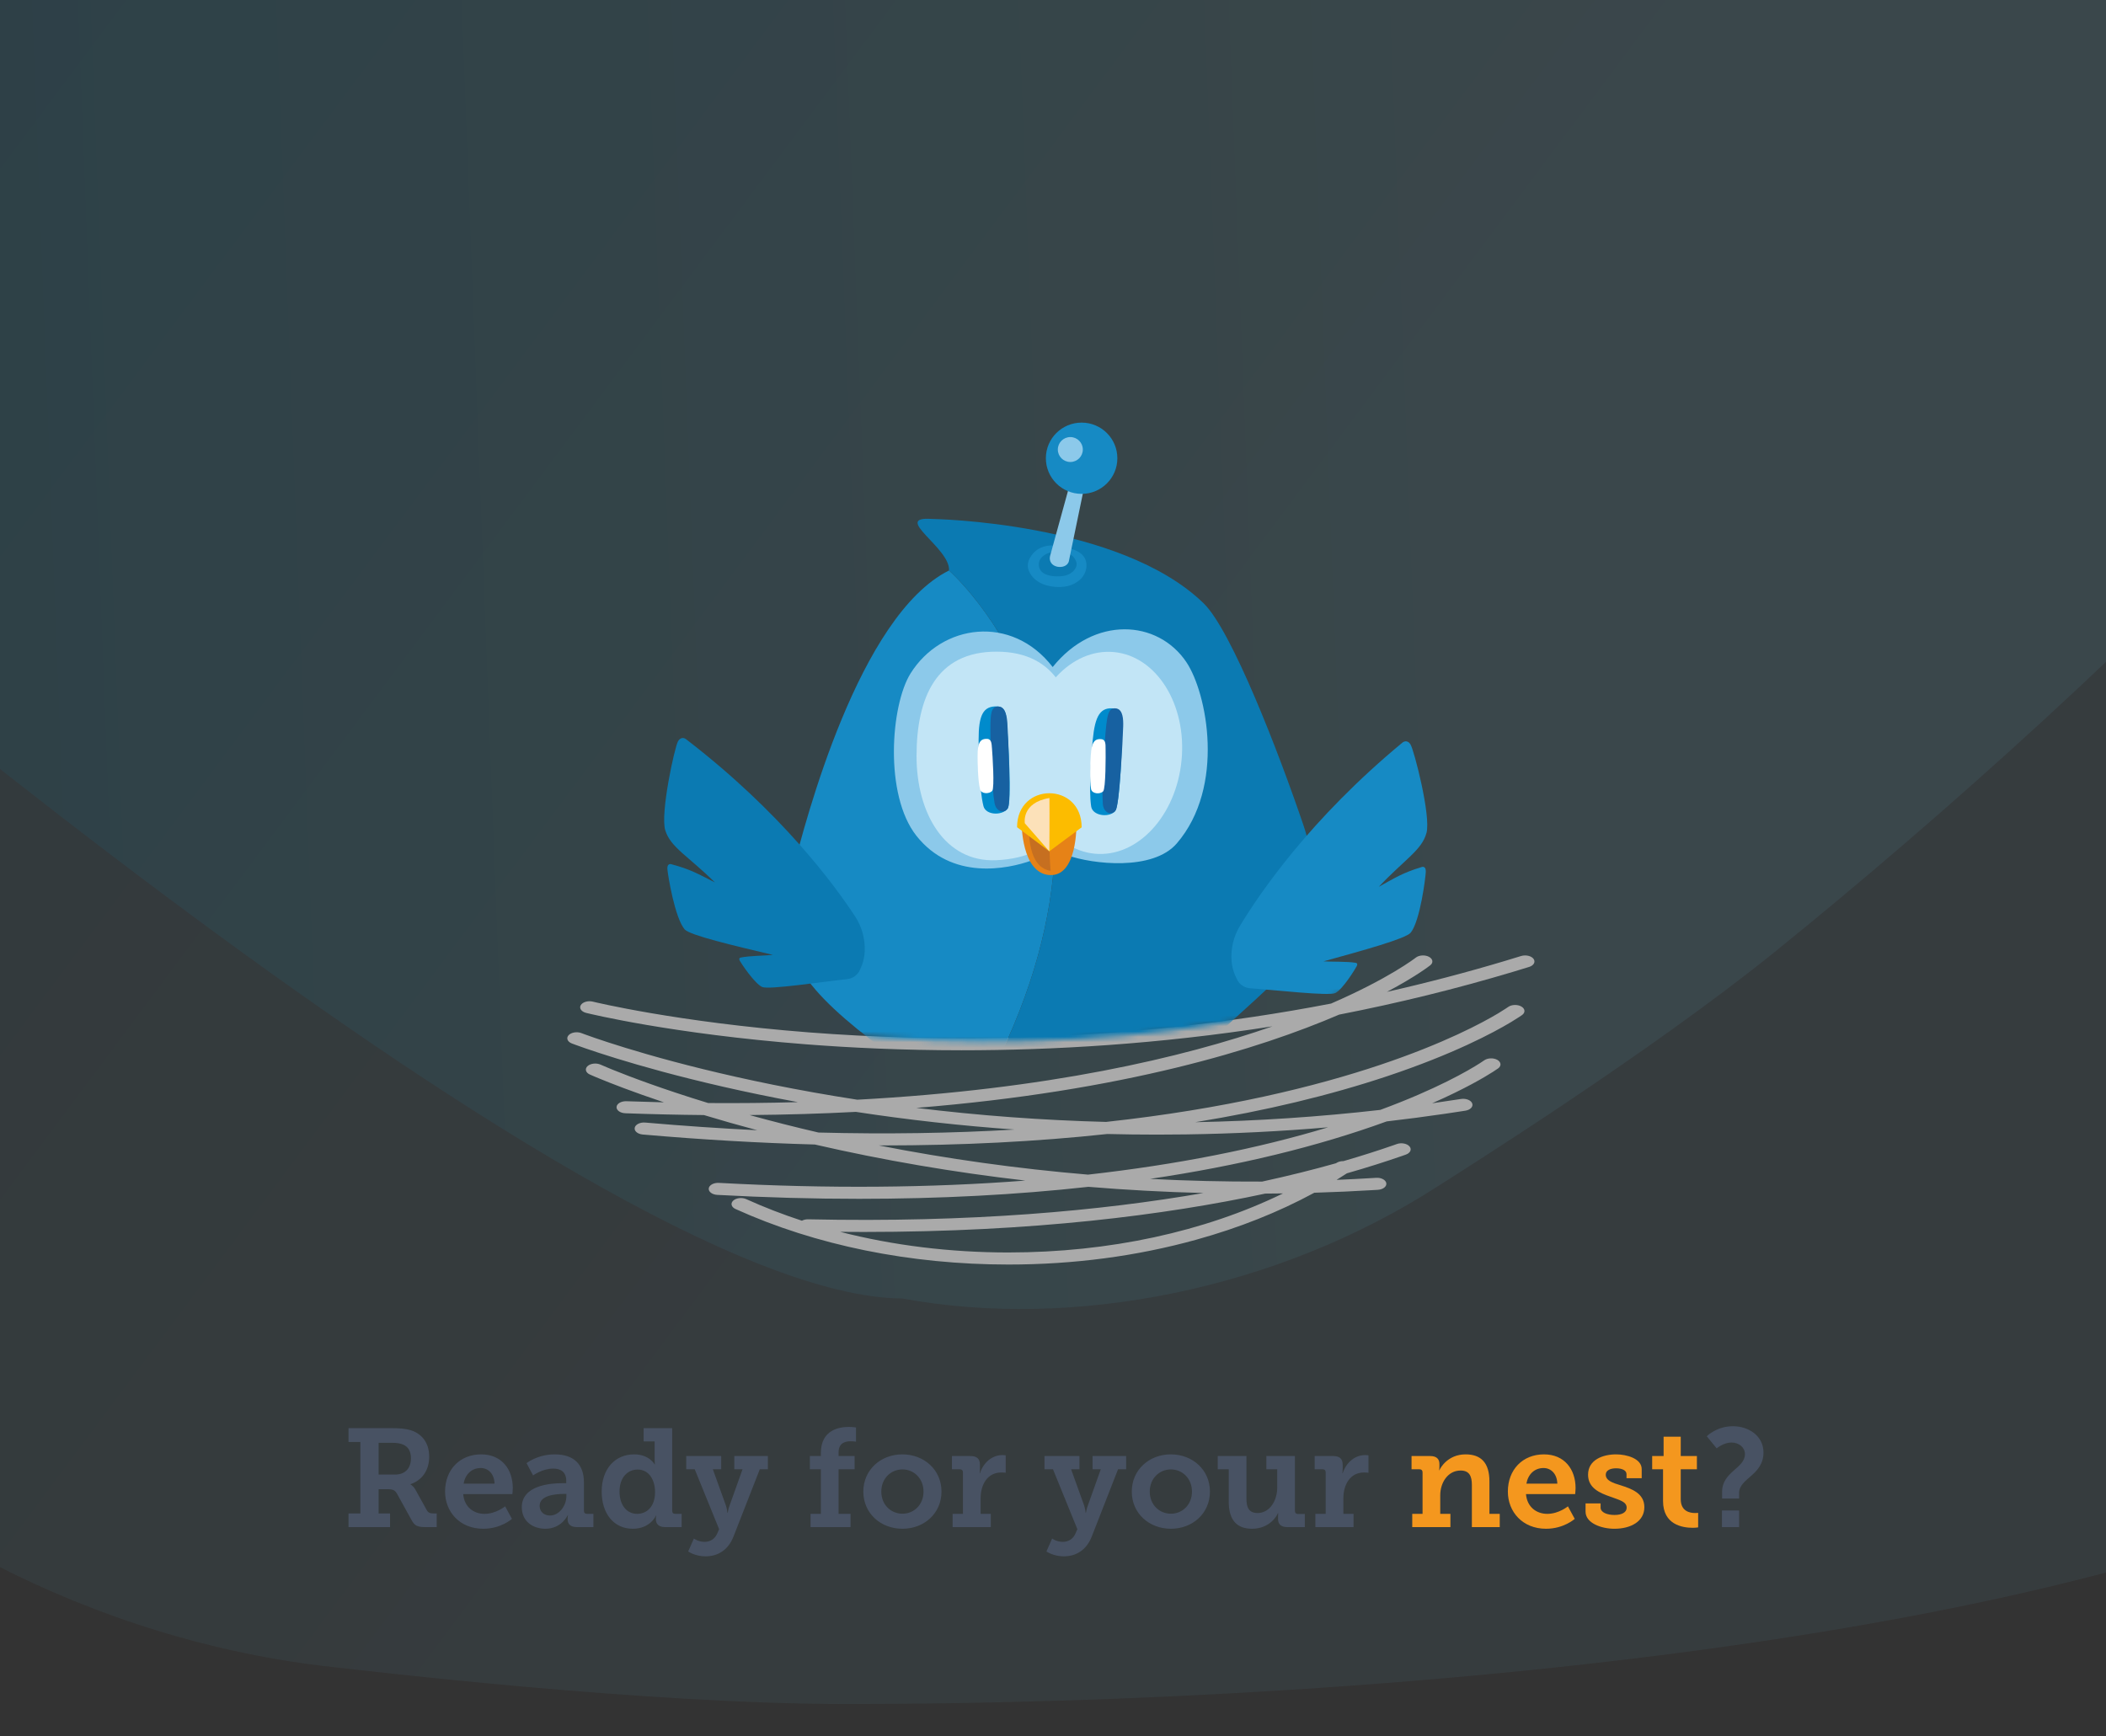 <svg width="393" height="324" viewBox="0 0 393 324" fill="none"
    xmlns="http://www.w3.org/2000/svg">
    <rect x="0" y="0" width="393" height="324" fill="#333333" stroke="none"/>
    <g clip-path="url(#clip0_2334_4406)">
        <path d="M-74.851 -294.569C10.122 -366.48 161.628 -484.275 217.791 -497.289C284.289 -512.701 362.091 -500.337 431.869 -479.735L453.679 -543.246C432.072 -557.04 422.997 -584.631 433.41 -608.486C444.92 -634.886 475.956 -646.721 502.735 -634.922C529.494 -623.135 541.845 -592.165 530.324 -565.745C520.709 -543.745 497.565 -531.858 474.605 -535.352L457.302 -471.741C552.429 -440.269 626.958 -397.214 626.958 -397.214C681.115 -369.848 581.387 -374.883 566.577 -345.377C647.636 -220.697 561.664 79.241 540.522 150.947C519.379 222.652 465.159 261.924 465.159 261.924C411.401 305.287 258.911 318.026 157.934 318.018C120.223 318.013 68.153 311.783 62.214 311.129C17.8 306.335 -25.049 283.733 -51.443 252.937C-108.369 206.363 -156.896 -65.881 -163.941 -107C-164.492 -110.197 -164.902 -113.447 -164.985 -116.691C-165.736 -142.269 -159.298 -167.724 -150.421 -190.243C-134.433 -230.775 -108.102 -266.391 -74.819 -294.577L-74.851 -294.569Z" fill="url(#paint0_linear_2334_4406)" fill-opacity="0.07"/>
        <path d="M-121.093 -86.182C-104.393 -173.545 -69.385 -322.836 -41.015 -359.127C-7.425 -402.098 47.137 -433.483 100.849 -455.719L82.511 -506.143C62.156 -503.866 42.661 -516.457 37.153 -536.512C31.049 -558.699 44.395 -581.64 66.963 -587.754C89.513 -593.866 112.742 -580.82 118.848 -558.614C123.92 -540.114 115.505 -521.104 99.481 -511.746L120.67 -463.522C195.596 -491.732 263.536 -502.399 263.536 -502.399C310.937 -512.587 246.428 -465.636 252.04 -439.861C365.028 -403.078 462.215 -173.494 485.082 -118.312C507.95 -63.13 493.973 -11.496 493.973 -11.496C482.337 42.45 393.963 126.942 331.202 177.644C307.762 196.578 272.271 218.853 268.252 221.43C238.241 240.753 200.261 248.223 168.392 242.338C109.625 241.979 -57.245 97.147 -82.272 75.129C-84.22 73.419 -86.106 71.605 -87.787 69.63C-101.099 54.111 -109.88 35.058 -115.671 16.605C-126.088 -16.615 -127.609 -51.972 -121.077 -86.204L-121.093 -86.182Z" fill="url(#paint1_linear_2334_4406)" fill-opacity="0.09"/>
        <path d="M65.037 285V282.452H67.247V269.114H65.037V266.54H73.175C74.527 266.54 75.645 266.618 76.685 266.93C78.739 267.606 80.091 269.27 80.091 271.87C80.091 274.444 78.739 276.264 76.607 276.992V277.044C76.607 277.044 77.153 277.33 77.517 278.006L79.649 281.854C79.909 282.322 80.273 282.452 80.897 282.452H81.495V285H79.337C77.803 285 77.335 284.688 76.763 283.622L74.137 278.864C73.747 278.162 73.409 277.928 72.343 277.928H70.653V282.452H72.785V285H65.037ZM70.653 275.198H73.721C75.515 275.198 76.685 274.132 76.685 272.156C76.685 270.96 76.243 270.024 75.229 269.608C74.709 269.374 74.007 269.27 73.149 269.27H70.653V275.198ZM83.055 278.37C83.055 274.288 85.811 271.428 89.79 271.428C93.612 271.428 95.692 274.21 95.692 277.72C95.692 278.11 95.614 278.838 95.614 278.838H86.436C86.644 281.282 88.412 282.53 90.413 282.53C92.572 282.53 94.261 281.126 94.261 281.126L95.535 283.466C95.535 283.466 93.507 285.312 90.18 285.312C85.785 285.312 83.055 282.14 83.055 278.37ZM86.513 276.888H92.285C92.234 275.068 91.115 273.976 89.712 273.976C88.022 273.976 86.826 275.146 86.513 276.888ZM97.372 281.282C97.372 277.226 102.702 276.81 104.834 276.81H105.666V276.368C105.666 274.678 104.6 274.08 103.222 274.08C101.246 274.08 99.478 275.354 99.478 275.354L98.256 273.066C98.256 273.066 100.31 271.428 103.508 271.428C107.07 271.428 108.968 273.274 108.968 276.654V281.958C108.968 282.348 109.176 282.53 109.54 282.53H110.736V285H107.616C106.394 285 105.926 284.35 105.926 283.596V283.44C105.926 283.024 106.004 282.764 106.004 282.764H105.952C105.952 282.764 104.834 285.312 101.766 285.312C99.504 285.312 97.372 283.986 97.372 281.282ZM100.7 281.022C100.7 282.01 101.402 282.842 102.624 282.842C104.418 282.842 105.692 280.918 105.692 279.254V278.812H105.146C103.846 278.812 100.7 279.02 100.7 281.022ZM112.281 278.37C112.281 274.158 114.751 271.428 118.339 271.428C121.173 271.428 122.161 273.3 122.161 273.3H122.213C122.213 273.3 122.161 272.91 122.161 272.364V269.01H120.107V266.54H125.437V281.958C125.437 282.348 125.645 282.53 126.009 282.53H127.205V285H124.085C122.889 285 122.395 284.35 122.395 283.596V283.44C122.395 283.076 122.473 282.842 122.473 282.842H122.421C122.421 282.842 121.381 285.312 118.079 285.312C114.543 285.312 112.281 282.478 112.281 278.37ZM115.609 278.37C115.609 280.892 116.961 282.53 118.885 282.53C120.627 282.53 122.239 281.282 122.239 278.448C122.239 276.29 121.173 274.262 118.989 274.262C117.117 274.262 115.609 275.744 115.609 278.37ZM129.488 287.132C129.488 287.132 130.268 287.756 131.49 287.756C132.556 287.756 133.414 287.184 133.83 286.222L134.194 285.39L129.644 274.21H128.058V271.74H134.584V274.21H133.024L135.442 280.918C135.676 281.568 135.728 282.296 135.728 282.296H135.806C135.806 282.296 135.91 281.568 136.17 280.918L138.562 274.21H137.028V271.74H143.294V274.21H141.786L136.898 286.716C135.884 289.342 133.908 290.46 131.646 290.46C129.722 290.46 128.422 289.55 128.422 289.55L129.488 287.132ZM151.261 285V282.53H153.185V274.21H151.131V271.74H153.185V271.142C153.185 266.852 156.617 266.306 158.385 266.306C159.165 266.306 159.737 266.41 159.737 266.41V269.062C159.737 269.062 159.399 268.984 158.723 268.984C157.969 268.984 156.487 269.14 156.487 271.064V271.74H159.477V274.21H156.487V282.53H158.723V285H151.261ZM161.106 278.37C161.106 274.314 164.356 271.428 168.386 271.428C172.442 271.428 175.692 274.314 175.692 278.37C175.692 282.452 172.442 285.312 168.412 285.312C164.356 285.312 161.106 282.452 161.106 278.37ZM164.46 278.37C164.46 280.84 166.254 282.504 168.412 282.504C170.544 282.504 172.338 280.84 172.338 278.37C172.338 275.926 170.544 274.236 168.412 274.236C166.254 274.236 164.46 275.926 164.46 278.37ZM177.769 285V282.53H179.693V274.782C179.693 274.418 179.485 274.21 179.121 274.21H177.639V271.74H181.097C182.267 271.74 182.865 272.234 182.865 273.352V274.132C182.865 274.626 182.813 274.964 182.813 274.964H182.865C183.463 273.066 185.049 271.558 187.077 271.558C187.389 271.558 187.675 271.61 187.675 271.61V274.86C187.675 274.86 187.337 274.808 186.869 274.808C184.191 274.808 182.995 277.148 182.995 279.644V282.53H184.893V285H177.769ZM196.341 287.132C196.341 287.132 197.121 287.756 198.343 287.756C199.409 287.756 200.267 287.184 200.683 286.222L201.047 285.39L196.497 274.21H194.911V271.74H201.437V274.21H199.877L202.295 280.918C202.529 281.568 202.581 282.296 202.581 282.296H202.659C202.659 282.296 202.763 281.568 203.023 280.918L205.415 274.21H203.881V271.74H210.147V274.21H208.639L203.751 286.716C202.737 289.342 200.761 290.46 198.499 290.46C196.575 290.46 195.275 289.55 195.275 289.55L196.341 287.132ZM211.201 278.37C211.201 274.314 214.451 271.428 218.481 271.428C222.537 271.428 225.787 274.314 225.787 278.37C225.787 282.452 222.537 285.312 218.507 285.312C214.451 285.312 211.201 282.452 211.201 278.37ZM214.555 278.37C214.555 280.84 216.349 282.504 218.507 282.504C220.639 282.504 222.433 280.84 222.433 278.37C222.433 275.926 220.639 274.236 218.507 274.236C216.349 274.236 214.555 275.926 214.555 278.37ZM229.295 280.268V274.21H227.241V271.74H232.597V279.696C232.597 281.282 233.013 282.374 234.677 282.374C236.965 282.374 238.343 280.034 238.343 277.642V274.21H236.315V271.74H241.645V281.984C241.645 282.348 241.853 282.556 242.217 282.556H243.491V285H240.215C239.045 285 238.499 284.454 238.499 283.518V283.024C238.499 282.686 238.525 282.4 238.525 282.4H238.473C238.317 282.842 236.965 285.312 233.637 285.312C230.985 285.312 229.295 283.882 229.295 280.268ZM245.461 285V282.53H247.385V274.782C247.385 274.418 247.177 274.21 246.813 274.21H245.331V271.74H248.789C249.959 271.74 250.557 272.234 250.557 273.352V274.132C250.557 274.626 250.505 274.964 250.505 274.964H250.557C251.155 273.066 252.741 271.558 254.769 271.558C255.081 271.558 255.367 271.61 255.367 271.61V274.86C255.367 274.86 255.029 274.808 254.561 274.808C251.883 274.808 250.687 277.148 250.687 279.644V282.53H252.585V285H245.461ZM321.36 279.67V278.422C321.36 274.652 325.624 274.054 325.624 271.376C325.624 270.154 324.532 269.218 323.102 269.218C321.62 269.218 320.346 270.31 320.346 270.31L318.5 268.048C318.5 268.048 320.32 266.176 323.388 266.176C326.326 266.176 329.082 267.996 329.082 271.064C329.082 275.354 324.532 275.848 324.532 278.656V279.67H321.36ZM321.334 285V281.906H324.532V285H321.334Z" fill="#485263"/>
        <path d="M263.539 285V282.53H265.463V274.782C265.463 274.418 265.255 274.21 264.891 274.21H263.409V271.74H266.893C268.063 271.74 268.609 272.286 268.609 273.222V273.82C268.609 274.106 268.557 274.392 268.557 274.392H268.609C268.765 273.976 270.169 271.428 273.497 271.428C276.331 271.428 277.943 272.962 277.943 276.472V282.53H279.867V285H274.667V277.148C274.667 275.536 274.225 274.444 272.561 274.444C270.169 274.444 268.765 276.732 268.765 279.046V282.53H270.663V285H263.539ZM281.382 278.37C281.382 274.288 284.138 271.428 288.116 271.428C291.938 271.428 294.018 274.21 294.018 277.72C294.018 278.11 293.94 278.838 293.94 278.838H284.762C284.97 281.282 286.738 282.53 288.74 282.53C290.898 282.53 292.588 281.126 292.588 281.126L293.862 283.466C293.862 283.466 291.834 285.312 288.506 285.312C284.112 285.312 281.382 282.14 281.382 278.37ZM284.84 276.888H290.612C290.56 275.068 289.442 273.976 288.038 273.976C286.348 273.976 285.152 275.146 284.84 276.888ZM295.88 282.114V280.58H298.688V281.36C298.688 282.27 299.91 282.738 301.288 282.738C302.614 282.738 303.55 282.27 303.55 281.386C303.55 280.268 302.302 279.982 300.534 279.332C298.584 278.656 296.348 277.746 296.348 275.224C296.348 272.416 299.156 271.428 301.574 271.428C303.498 271.428 306.358 272.182 306.358 274.184V275.874H303.524V275.12C303.524 274.444 302.744 274.028 301.574 274.028C300.534 274.028 299.65 274.392 299.65 275.224C299.65 276.316 300.95 276.758 302.432 277.2C304.46 277.85 306.852 278.682 306.852 281.282C306.852 283.96 304.304 285.312 301.262 285.312C298.844 285.312 295.88 284.272 295.88 282.114ZM310.34 280.138V274.21H308.312V271.74H310.444V268.126H313.642V271.74H316.658V274.21H313.642V279.8C313.642 282.062 315.358 282.374 316.294 282.374C316.658 282.374 316.892 282.348 316.892 282.348V285.052C316.892 285.052 316.476 285.13 315.878 285.13C314.006 285.13 310.34 284.584 310.34 280.138Z" fill="#F4971E"/>
        <path d="M286.172 178.949C285.754 178.389 284.711 178.154 283.842 178.423C282.868 178.725 281.896 179.022 280.925 179.312C273.699 181.479 266.295 183.42 258.812 185.112C264.23 182.241 266.758 180.264 266.905 180.147C267.512 179.665 267.401 178.958 266.654 178.565C265.907 178.173 264.808 178.245 264.198 178.725C264.15 178.764 259.241 182.586 248.391 187.295C208.923 194.925 173.62 194.434 150.937 192.673C126.279 190.759 110.79 186.975 110.636 186.937C109.737 186.714 108.727 187.003 108.381 187.584C108.034 188.164 108.483 188.815 109.383 189.038C110.022 189.196 125.34 192.944 150.393 194.898C158.586 195.537 168.395 196.013 179.443 196.013C196.349 196.013 216.148 194.897 237.454 191.544C220.736 197.362 195.568 203.324 159.978 205.237C137.455 201.763 121.198 197.049 113.432 194.518C112.467 194.204 111.634 193.923 110.936 193.683C109.354 193.137 108.514 192.813 108.506 192.811C107.679 192.49 106.607 192.664 106.111 193.197C105.615 193.73 105.883 194.421 106.71 194.74C106.746 194.754 107.622 195.091 109.289 195.668C114.833 197.578 128.736 201.976 148.904 205.692C143.431 205.846 137.831 205.903 132.156 205.86C123.594 203.241 117.577 200.958 114.375 199.66L113.59 199.337C112.597 198.929 112.079 198.696 112.073 198.693C111.282 198.337 110.193 198.461 109.642 198.971C109.09 199.48 109.282 200.182 110.071 200.537C110.087 200.545 110.367 200.67 110.904 200.897L111.708 201.234C113.941 202.157 118.059 203.773 123.901 205.729C121.577 205.675 119.237 205.605 116.897 205.521C115.934 205.488 115.11 205.96 115.055 206.581C115.001 207.201 115.737 207.733 116.7 207.768C121.635 207.947 126.562 208.059 131.356 208.103C134.608 209.088 137.933 210.034 141.313 210.934C134.46 210.597 127.466 210.12 120.41 209.504C119.452 209.421 118.575 209.852 118.446 210.468C118.318 211.084 118.986 211.651 119.942 211.734C130.892 212.689 141.699 213.317 152.068 213.601L152.106 213.61C164.858 216.545 178.01 218.795 191.338 220.33C173.549 221.709 154.366 221.857 134.147 220.76C133.187 220.711 132.342 221.167 132.26 221.787C132.18 222.407 132.892 222.95 133.854 223.002C142.884 223.491 151.711 223.736 160.308 223.736C175.342 223.736 189.665 222.988 203.111 221.497C210.23 222.087 217.395 222.472 224.575 222.651C205.491 225.97 181.124 228.21 150.819 227.558C150.375 227.548 149.962 227.649 149.642 227.821C146.06 226.647 142.592 225.305 139.261 223.796C138.474 223.439 137.384 223.561 136.829 224.069C136.274 224.577 136.465 225.279 137.254 225.637C152.218 232.416 169.831 236 188.191 236C200.35 236 212.134 234.443 223.212 231.371C231.234 229.148 238.62 226.208 245.263 222.6C249.069 222.486 252.873 222.314 256.668 222.084L257.15 222.053C258.109 221.986 258.803 221.431 258.698 220.814C258.594 220.196 257.732 219.746 256.775 219.816L256.319 219.846C254.021 219.985 251.721 220.103 249.417 220.199C250.069 219.798 250.711 219.39 251.346 218.975C255.141 217.891 258.574 216.797 261.653 215.727C261.813 215.67 261.972 215.614 262.13 215.559L262.337 215.486C263.184 215.189 263.495 214.505 263.034 213.96C262.573 213.414 261.512 213.213 260.665 213.511L260.463 213.583C260.296 213.641 260.129 213.701 259.977 213.754C257.187 214.724 254.099 215.714 250.705 216.697C250.231 216.688 249.753 216.802 249.398 217.039L249.316 217.094C245.166 218.266 240.577 219.422 235.532 220.517C228.551 220.545 221.568 220.378 214.612 220.014C231.082 217.575 245.896 213.978 258.771 209.287C262.387 208.87 266.049 208.39 269.702 207.856C270.952 207.673 272.201 207.484 273.446 207.288C274.384 207.141 274.958 206.532 274.73 205.929C274.502 205.325 273.56 204.954 272.621 205.102C270.835 205.382 269.042 205.649 267.249 205.903C273.345 203.231 277.055 201.026 278.634 200.016C279.232 199.634 279.535 199.417 279.566 199.393C280.206 198.929 280.142 198.22 279.423 197.806C278.705 197.393 277.599 197.434 276.958 197.897C276.955 197.898 276.697 198.084 276.175 198.417C274.096 199.747 268.143 203.245 257.572 207.139C246.173 208.442 234.618 209.208 223.051 209.434C236.108 207.314 248.112 204.439 258.883 200.845C271.16 196.748 278.614 192.768 281.966 190.758C283.332 189.937 284.01 189.45 284.037 189.431C284.678 188.968 284.616 188.257 283.896 187.844C283.178 187.43 282.074 187.47 281.432 187.932C281.426 187.936 280.818 188.371 279.586 189.112C273.703 192.638 251.053 204.512 206.405 209.383C194.548 209.077 182.68 208.198 170.995 206.764C209.675 203.648 235.026 195.751 249.896 189.358C260.906 187.213 271.839 184.523 282.396 181.357C283.381 181.063 284.366 180.761 285.354 180.455C286.223 180.185 286.589 179.513 286.172 178.953V178.949ZM188.189 233.749C177.301 233.749 166.686 232.436 156.775 229.898C158.264 229.913 159.742 229.92 161.203 229.92C192.723 229.92 217.427 226.77 236.107 222.76C237.212 222.753 238.319 222.744 239.424 222.727C224.744 229.882 206.957 233.748 188.188 233.748L188.189 233.749ZM152.737 211.364C148.385 210.356 144.084 209.264 139.878 208.102C146.662 208.045 153.305 207.847 159.712 207.508C169.451 208.997 179.359 210.099 189.322 210.807C177.643 211.504 165.4 211.694 152.737 211.364ZM247.846 210.387C234.612 214.394 219.589 217.358 203.038 219.221C189.839 218.109 176.754 216.279 163.997 213.771C164.243 213.771 164.491 213.773 164.738 213.773C179.417 213.773 193.464 213.059 206.629 211.638C209.71 211.714 212.796 211.753 215.882 211.753C217.664 211.753 219.446 211.74 221.229 211.716C230.125 211.589 239.019 211.145 247.846 210.388V210.387Z" fill="#AAAAAA"/>
        <mask id="mask0_2334_4406" style="mask-type:alpha" maskUnits="userSpaceOnUse" x="108" y="72" width="177" height="123">
            <path d="M243.539 187.788C202.333 198.09 142.585 196.442 114.476 182.018L108.384 181.194V72H284.626V172.573L243.539 187.788Z" fill="#D9D9D9"/>
        </mask>
        <g mask="url(#mask0_2334_4406)">
            <path d="M177.093 106.471C160.29 114.841 150.255 153.309 147.92 162.544C145.585 171.779 148.918 179.62 148.918 179.62C151.938 187.879 170.652 200.294 181.575 206.884C182.248 205.519 182.983 204.095 183.787 202.597C216.801 141.144 177.093 106.468 177.093 106.468L177.093 106.471Z" fill="#168AC4"/>
            <path d="M204.903 211.752C208.335 209.95 237.337 184.319 240.749 180.274C241.015 179.96 241.269 179.631 241.487 179.281C243.217 176.528 244.162 173.319 244.653 170.273C245.536 164.789 244.987 159.169 243.201 153.909C238.645 140.485 229.85 117.692 224.614 112.6C208.914 97.332 173.903 96.852 173.903 96.852C166.281 96.315 177.393 102.273 177.093 106.472C177.093 106.472 216.802 141.147 183.788 202.6C182.984 204.096 182.248 205.523 181.575 206.888C185.655 209.348 188.648 211 189.333 211.316C194.446 213.69 199.175 214.762 204.903 211.752Z" fill="#0B7AB2"/>
            <path d="M221.41 123.603C216.051 115.595 204.137 114.901 196.442 124.488C188.784 114.595 175.712 116.429 169.921 125.676C166.218 131.588 164.971 148.333 171.007 155.977C177.583 164.305 187.879 162.261 192.562 160.574L199.213 159.63C203.89 161.288 215.133 162.595 219.6 157.406C228.723 146.803 225.233 129.321 221.407 123.606L221.41 123.603Z" fill="#8CC9EA"/>
            <path d="M220.489 141.879C221.481 131.488 215.837 122.452 207.882 121.696C199.928 120.941 192.674 128.753 191.682 139.144C190.689 149.536 196.333 158.572 204.288 159.327C212.243 160.083 219.497 152.271 220.489 141.879Z" fill="#C2E5F6"/>
            <path d="M171.035 141.05C171.014 151.799 176.335 160.974 185.907 160.541C197.97 159.997 200.834 151.856 200.854 141.107C200.875 130.359 197.329 121.639 185.982 121.617C174.635 121.595 171.056 130.302 171.035 141.05Z" fill="#C2E5F6"/>
            <path d="M195.807 163.309C190.597 162.91 190.651 153.644 190.651 153.644C191.12 151.094 200.358 151.218 200.871 153.806C200.871 153.806 201.091 163.714 195.81 163.306L195.807 163.309Z" fill="#E68217"/>
            <path d="M195.817 153.996L192.084 152.902C192.084 152.902 191.113 161.777 196.054 162.526C195.905 160.788 195.751 157.56 195.814 153.996L195.817 153.996Z" fill="#C66F20"/>
            <path d="M195.814 158.881L201.846 154.403C201.862 145.938 189.813 145.915 189.796 154.379L195.811 158.881L195.814 158.881Z" fill="#FCBC00"/>
            <path d="M195.833 148.935C195.833 148.935 195.878 153.379 195.814 158.882L191.242 153.646C191.242 153.646 190.552 149.807 195.833 148.935Z" fill="#FCE1B9"/>
            <path d="M187.892 135.115C187.791 133.892 187.821 131.92 186.168 131.839C183.442 131.703 182.617 133.469 182.617 138.075C182.616 140.267 182.71 147.279 183.526 150.459C183.949 152.108 186.859 152.277 188.002 150.975C188.916 149.854 188.108 137.738 187.892 135.115Z" fill="#008BCC"/>
            <path d="M209.447 135.671C209.465 134.445 209.683 132.485 208.045 132.244C205.344 131.85 204.354 133.526 203.911 138.111C203.698 140.293 203.119 147.28 203.625 150.524C203.887 152.206 206.767 152.651 208.032 151.468C209.047 150.44 209.41 138.302 209.444 135.671L209.447 135.671Z" fill="#008BCC"/>
            <path d="M187.992 135.042C187.911 133.851 187.679 132 186.446 131.873C184.79 131.7 184.766 133.354 184.841 137.83C184.875 139.96 185.047 146.776 185.595 149.881C185.878 151.491 187.444 151.993 188.117 150.75C188.652 149.676 188.163 137.596 187.989 135.045L187.992 135.042Z" fill="#1761A1"/>
            <path d="M209.6 135.532C209.632 134.341 209.579 132.473 208.364 132.23C206.732 131.903 206.551 133.545 206.199 138.008C206.032 140.131 205.554 146.931 205.804 150.074C205.932 151.702 207.444 152.352 208.233 151.178C208.866 150.16 209.533 138.089 209.6 135.532Z" fill="#1761A1"/>
            <path d="M206.31 139.668C206.299 139.048 206.379 138.05 205.545 137.956C204.172 137.799 203.697 138.665 203.549 140.994C203.478 142.101 203.299 145.65 203.609 147.284C203.771 148.131 205.233 148.309 205.857 147.689C206.355 147.153 206.337 140.999 206.313 139.668L206.31 139.668Z" fill="white"/>
            <path d="M185.1 139.556C185.047 138.936 185.064 137.938 184.227 137.895C182.845 137.827 182.429 138.72 182.428 141.054C182.425 142.165 182.475 145.717 182.889 147.328C183.102 148.162 184.577 148.248 185.159 147.59C185.621 147.024 185.213 140.884 185.103 139.556L185.1 139.556Z" fill="white"/>
            <path d="M197.549 109.555C195.636 109.551 193.263 108.911 192.174 106.916C191.562 105.795 191.696 104.685 192.577 103.537C193.765 101.989 195.756 101.491 197.772 101.973L197.55 102.902C195.28 102.895 193.401 104.133 193.942 105.957C194.505 107.844 197.91 107.684 198.896 107.392C200.247 106.994 200.943 105.988 200.911 105.246C200.877 104.45 200.132 103.338 198.684 103.038L198.871 102.147C201.259 102.642 202.669 103.61 202.743 105.371C202.817 107.165 201.548 108.704 199.471 109.315C198.97 109.462 198.297 109.559 197.555 109.558L197.549 109.555Z" fill="#168AC4"/>
            <path d="M196.035 103.472L199.551 90.699C199.86 90.83 200.974 91.275 202.267 91.159L199.474 104.669C199.142 106.528 195.139 106.131 196.035 103.472Z" fill="#8CC9EA"/>
            <path d="M201.827 92.171C205.511 92.178 208.503 89.206 208.51 85.534C208.517 81.861 205.536 78.879 201.852 78.871C198.169 78.864 195.177 81.836 195.17 85.508C195.163 89.181 198.143 92.164 201.827 92.171Z" fill="#168AC4"/>
            <path d="M199.729 86.221C201.017 86.224 202.063 85.185 202.066 83.9C202.068 82.616 201.026 81.573 199.738 81.57C198.45 81.568 197.403 82.607 197.401 83.891C197.398 85.176 198.441 86.219 199.729 86.221Z" fill="#8CC9EA"/>
            <path d="M266.197 155.454C267.05 152.246 263.874 139.986 263.216 138.938C262.555 137.888 261.732 138.572 261.732 138.572C244.511 152.815 235.032 166.748 231.374 172.818C230.195 174.774 229.657 177.044 229.822 179.314C229.887 180.214 230.095 181.098 230.439 181.934L230.821 182.755C231.267 183.715 232.204 184.36 233.269 184.434C238.013 184.774 248.007 185.924 249.201 185.327C250.566 184.64 252.906 180.849 253.178 180.31C253.451 179.768 253.035 179.698 253.035 179.698C251.427 179.415 248.51 179.515 246.98 179.415C254.195 177.424 262.358 175.184 263.256 174.057C265.016 171.849 266.026 163.786 266.067 162.681C266.105 161.579 265.365 161.793 265.365 161.793C261.765 162.877 260.335 163.831 257.307 165.495C262.109 160.394 265.339 158.659 266.191 155.451L266.197 155.454Z" fill="#168AC4"/>
            <path d="M124.146 154.968C123.177 151.793 125.903 139.425 126.522 138.354C127.145 137.28 127.992 137.934 127.992 137.934C145.722 151.538 155.703 165.116 159.581 171.048C160.83 172.96 161.451 175.209 161.369 177.483C161.337 178.385 161.161 179.276 160.848 180.124L160.496 180.959C160.086 181.934 159.172 182.613 158.111 182.726C153.383 183.239 143.437 184.753 142.222 184.2C140.833 183.563 138.356 179.861 138.064 179.332C137.772 178.8 138.185 178.715 138.185 178.715C139.782 178.373 142.7 178.367 144.226 178.211C136.943 176.485 128.703 174.545 127.765 173.451C125.926 171.309 124.622 163.288 124.54 162.185C124.462 161.086 125.21 161.272 125.21 161.272C128.847 162.224 130.311 163.125 133.397 164.677C128.412 159.755 125.121 158.14 124.152 154.964L124.146 154.968Z" fill="#0B7AB2"/>
        </g>
        <!-- <rect x="362.5" y="115.5" width="34" height="34" rx="17" transform="rotate(-180 362.5 115.5)" stroke="#485263"/>
        <path d="M344.25 94.5L340.5 98.5M340.5 98.5L344.25 102.5M340.5 98.5L350.5 98.5" stroke="#485263" stroke-linecap="round" stroke-linejoin="round"/>
        <path d="M43.9628 156H-19.9628C-32.0185 156 -32.0063 137.897 -19.9628 137.897H-9.51051C-9.51051 129.679 0.794964 125.862 6.21695 132.062C12.3611 119.941 30.7689 124.427 30.671 137.897H43.9628C56.0185 137.897 56.0063 156 43.9628 156Z" fill="white"/>
        <path d="M452.963 142H389.037C376.981 142 376.994 123.897 389.037 123.897H399.489C399.489 115.679 409.795 111.862 415.217 118.062C421.361 105.941 439.769 110.427 439.671 123.897H452.963C465.019 123.897 465.006 142 452.963 142Z" fill="white"/>
        <path d="M331.443 169.048C331.443 159.655 345.305 159.646 345.305 169.048C348.533 169.048 356 168.083 356 175.024C356 178.314 353.379 181 350.169 181H326.782C319.068 181 319.077 169.057 326.782 169.057H331.452L331.443 169.048Z" fill="white"/>
        <path d="M65.61 164.629C65.61 161.129 70.91 161.119 70.91 164.629C72.23 164.629 75 164.289 75 166.859C74.94 166.859 74.95 169.089 72.77 169.089C64.68 169.089 61.59 169.829 61.59 166.859C61.39 166.859 61.85 164.629 63.82 164.629H65.61Z" fill="white"/> -->
    </g>
    <defs>
        <linearGradient id="paint0_linear_2334_4406" x1="206.843" y1="-420.669" x2="497.334" y2="-203.743" gradientUnits="userSpaceOnUse">
            <stop stop-color="#0C89B7"/>
            <stop offset="1" stop-color="#69B6D2"/>
        </linearGradient>
        <linearGradient id="paint1_linear_2334_4406" x1="-9.343" y1="-306.01" x2="280.129" y2="-317.064" gradientUnits="userSpaceOnUse">
            <stop stop-color="#0C89B7"/>
            <stop offset="1" stop-color="#69B6D2"/>
        </linearGradient>
        <clipPath id="clip0_2334_4406">
            <rect width="393" height="324" fill="white"/>
        </clipPath>
    </defs>
</svg>
